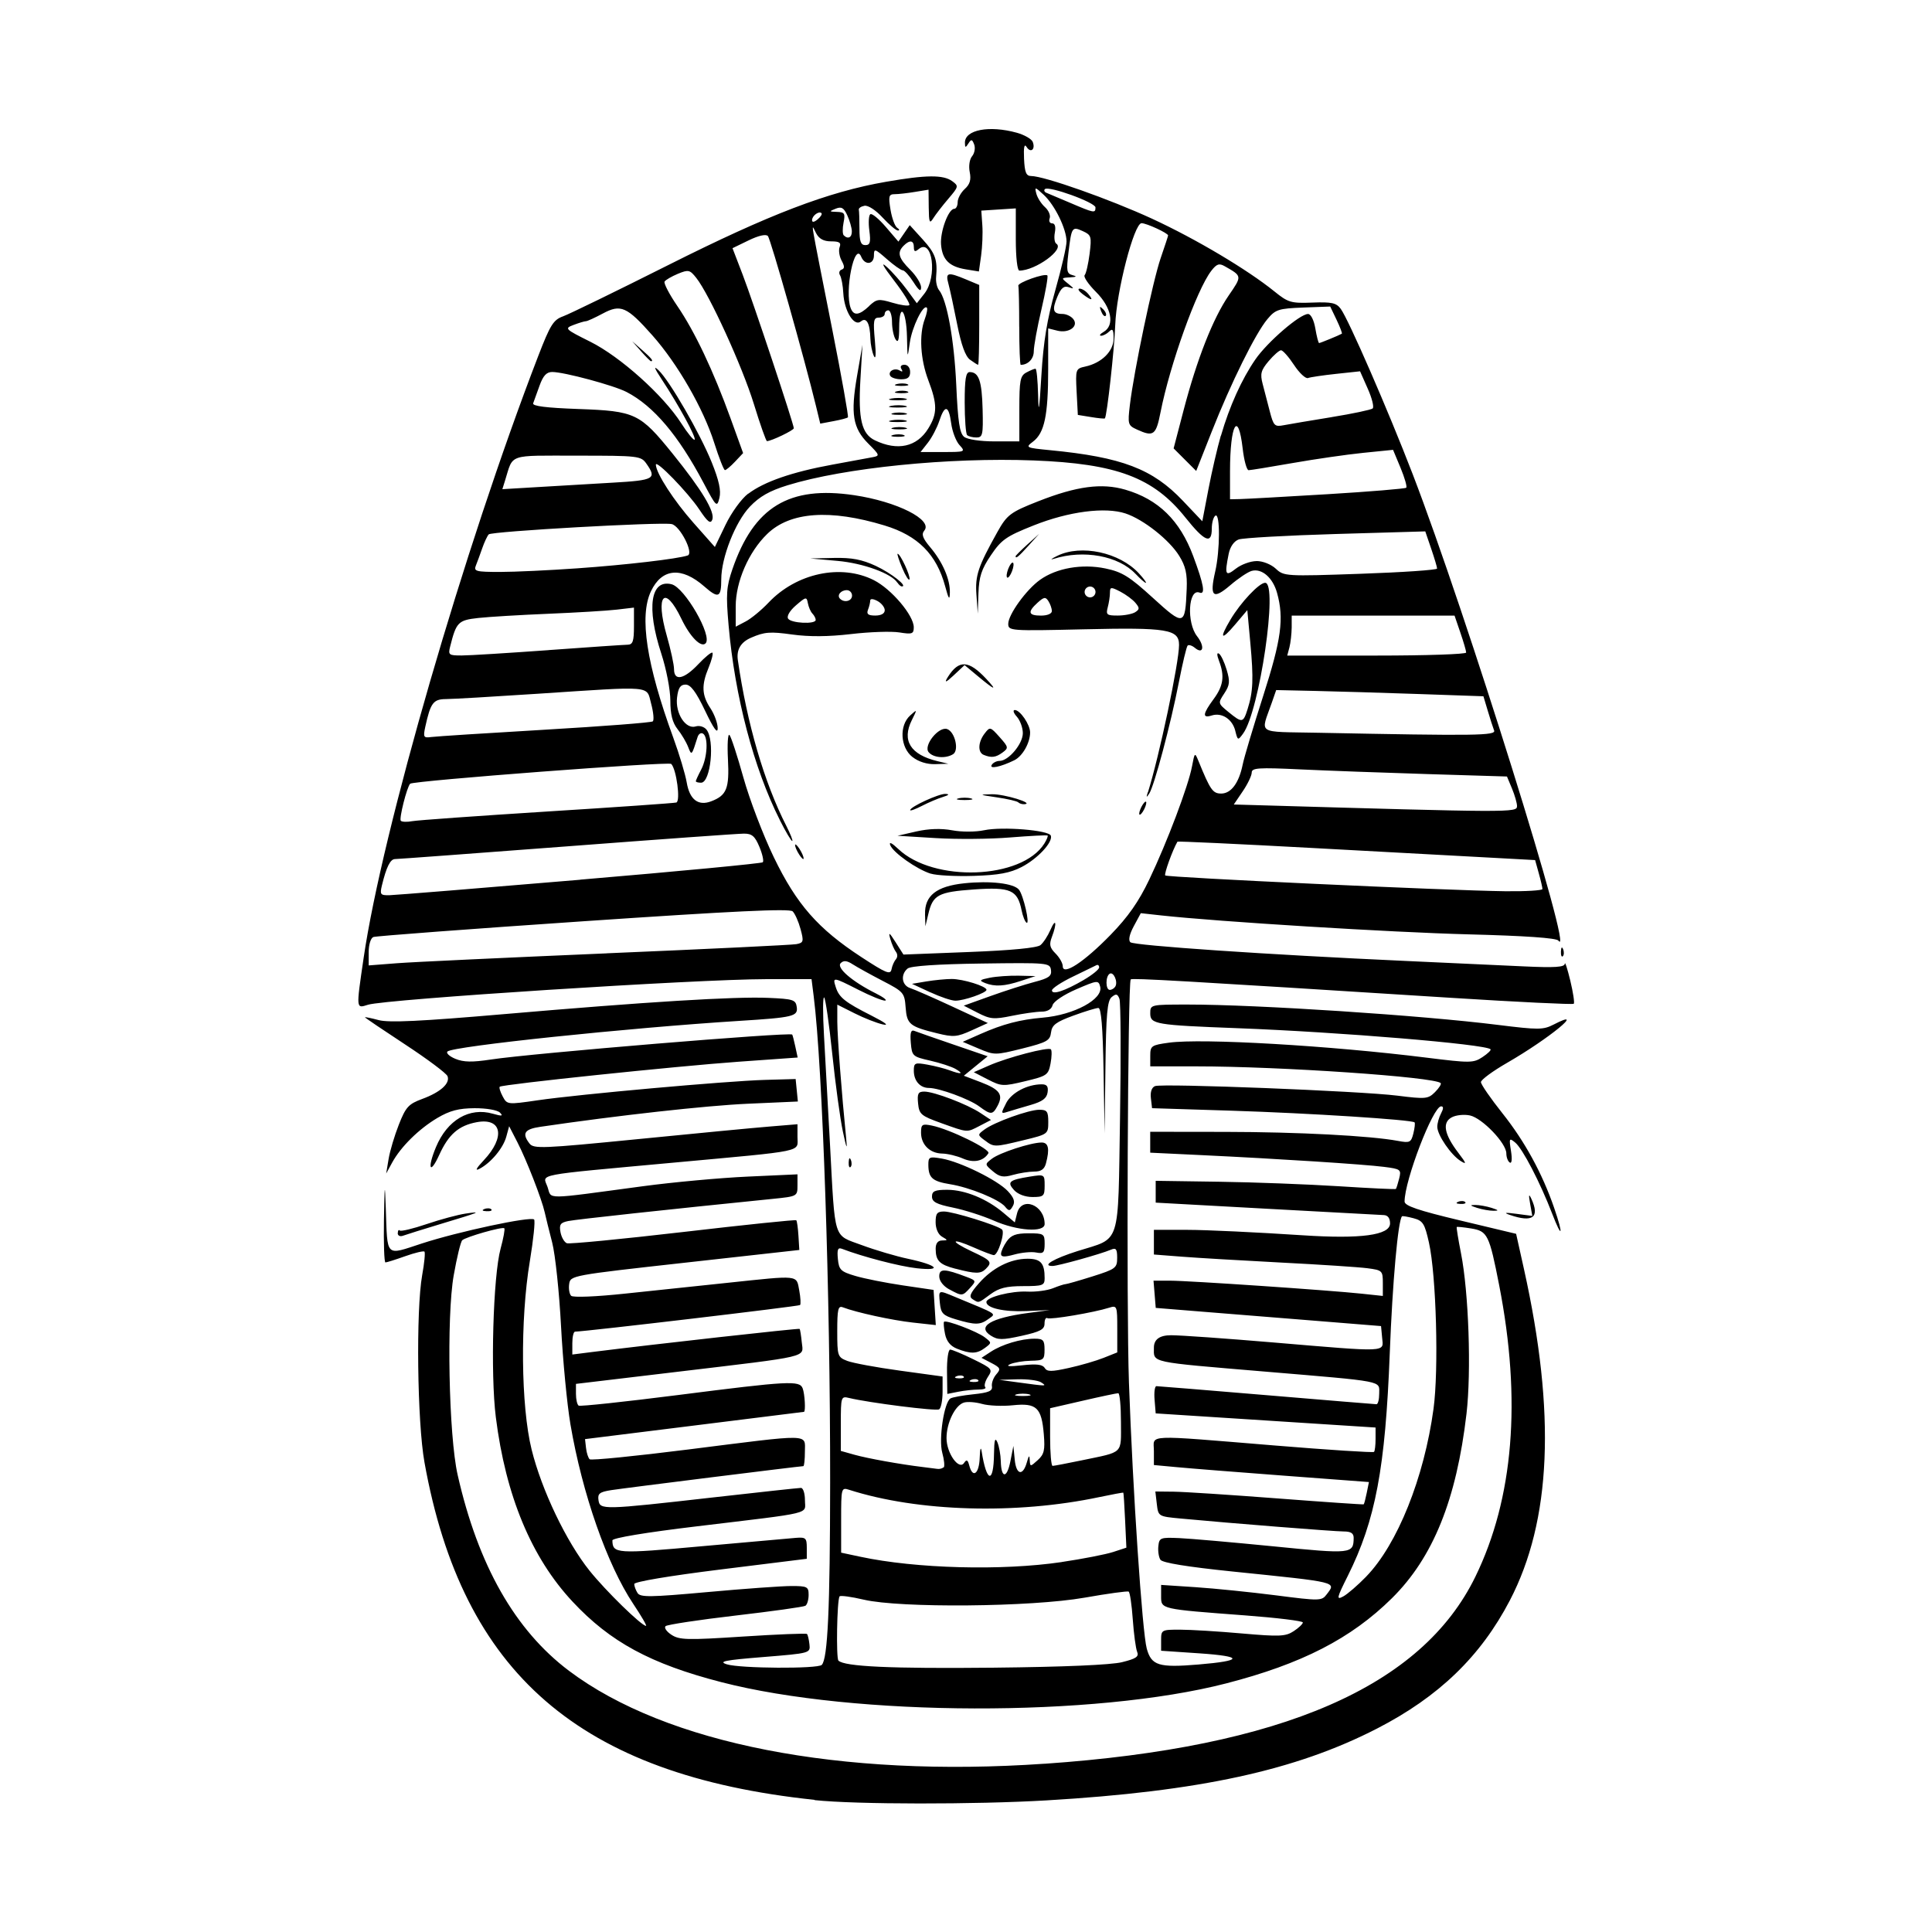 <svg width="1500" height="1500" viewBox="0 0 1500 1500" xmlns="http://www.w3.org/2000/svg">
  <!-- Original SVG transformiert und zentriert -->
  <svg x="278.083" y="100.0" width="943.834" height="1300" viewBox="0 0 250.9 345.58">
    g/2000/svg" viewBox="0 0 250.9 345.58">
  <path id="path312" d="M94.19,344.89c-48.48-5.12-72.68-26.06-80.51-69.68-1.49-8.3-1.77-31.39-.47-38.62.45-2.47.66-4.66.47-4.85-.18-.19-1.97.23-3.96.94-1.99.71-3.83,1.29-4.09,1.29s-.39-3.97-.31-8.81c.13-7.53.19-7.89.38-2.44.36,10.38-.19,9.83,7.44,7.34,7.55-2.46,22.47-5.65,23.17-4.95.26.26-.14,4.13-.88,8.61-2.02,12.06-1.85,29.94.37,38.88,2.07,8.37,7.18,19.04,11.96,25,3.34,4.17,10.73,11.38,11.65,11.38.22,0-.96-2.03-2.62-4.51-5.41-8.11-10.54-22.77-12.98-37.08-.7-4.11-1.57-13.22-1.94-20.25-.37-7.03-1.19-14.81-1.83-17.28s-1.33-5.28-1.54-6.23c-.6-2.71-3.74-10.78-5.63-14.45l-1.71-3.32-.59,2.16c-.64,2.37-3.19,5.41-5.54,6.63-.98.51-.68-.1.89-1.76,4.51-4.79,3.76-8.84-1.47-7.86-3.72.7-5.79,2.51-7.72,6.75-1.93,4.24-2.52,2.81-.67-1.62,2.34-5.6,6.89-8.27,11.74-6.88,1.88.54,2.18.49,1.45-.24-.53-.52-2.79-.91-5.23-.9-3.27.02-5.1.5-7.65,2-3.82,2.26-7.57,5.95-9.36,9.23l-1.23,2.25.5-3c.27-1.65,1.23-4.85,2.12-7.11,1.43-3.62,2-4.24,4.82-5.28,3.79-1.4,5.79-3.21,5.22-4.7-.23-.59-4.16-3.53-8.73-6.53-4.57-3-8.31-5.53-8.31-5.62s1.28.16,2.84.58c2.11.56,8.65.25,25.69-1.22,29.7-2.56,47.74-3.67,54.73-3.37,5.13.22,5.65.39,5.86,1.89.27,1.92-.71,2.16-11.86,2.86-23.03,1.45-59.09,5.23-60.23,6.32-.33.32.4,1,1.63,1.51,1.69.7,3.49.73,7.35.14,8.29-1.27,61.71-5.69,62.17-5.15.08.09.37,1.2.64,2.46l.49,2.28-12.21.87c-12.77.91-48.73,4.67-49.28,5.16-.17.15.1,1.05.61,2,.91,1.7.98,1.71,7.21.8,8.53-1.25,39.01-3.98,46.87-4.21l6.38-.18.23,2.32.23,2.32-10.35.46c-8.55.38-26.84,2.41-42.79,4.76-3.29.48-3.86,1.36-2.25,3.45.86,1.12,2.68,1.04,22.31-.9,11.76-1.17,23.99-2.34,27.19-2.6l5.81-.48v2.62c0,3.19,2.03,2.77-25.5,5.3-29.41,2.71-27.06,2.25-26.09,5.02.92,2.64-1.16,2.65,19.72-.15,6.19-.83,15.89-1.72,21.56-1.98l10.31-.47v2.27c0,2.26-.04,2.28-5.06,2.79-21.68,2.19-40.63,4.24-42.26,4.58-1.62.33-1.89.73-1.59,2.31.2,1.05.79,2.07,1.31,2.27.52.2,11.33-.85,24.01-2.32,12.68-1.48,23.19-2.57,23.34-2.42.15.15.35,1.59.45,3.2l.18,2.93-23.62,2.63c-23.4,2.6-23.63,2.64-23.88,4.4-.14.98.04,2.07.41,2.43.38.38,5.13.19,11.13-.45,5.76-.61,15.31-1.62,21.24-2.24,14.83-1.57,14.1-1.65,14.7,1.56.28,1.49.35,2.85.17,3.04-.26.26-43.91,5.42-46.44,5.49-.31,0-.56,1.07-.56,2.37v2.35l3.94-.5c13.09-1.65,42.81-4.96,42.97-4.79.11.11.31,1.37.45,2.79.32,3.17,2.11,2.75-25.8,6.08l-20.81,2.48v2.07c0,1.14.25,2.22.56,2.42.31.19,9.51-.79,20.44-2.18,22.96-2.93,25.16-3.04,25.79-1.39.44,1.15.64,4.78.27,4.85-.1.02-10.31,1.3-22.69,2.83l-22.5,2.8.21,1.84c.11,1.01.45,2.05.75,2.32.3.27,9.48-.65,20.42-2.03,25.69-3.24,24-3.28,24,.45,0,1.65-.15,3-.32,3-.7,0-36.97,4.53-39.66,4.95-2.39.38-2.82.71-2.62,2.06.29,2.04.85,2.03,23.6-.55,9.55-1.08,17.74-1.97,18.19-1.97s.82,1.14.82,2.53c0,2.98,2.21,2.45-22.31,5.4-10.6,1.27-17.43,2.41-17.43,2.9.04,2.76.8,2.81,18.44,1.21,9.45-.85,18.19-1.63,19.43-1.73,2.04-.16,2.25.03,2.25,2.07v2.25l-17.81,2.21c-10.6,1.32-17.81,2.53-17.8,3,0,.43.31,1.27.68,1.85.58.91,2.61.88,14.43-.19,7.57-.69,15.36-1.25,17.32-1.25,3.28,0,3.56.15,3.56,1.83,0,1.01-.3,2.02-.67,2.25-.37.23-6.87,1.14-14.44,2.02-7.57.88-14.05,1.87-14.41,2.18-.35.32.19,1.12,1.2,1.78,1.64,1.08,3.24,1.12,14.76.37,7.1-.46,13.05-.7,13.22-.53.17.17.4,1.13.51,2.14.2,1.82.16,1.83-9.55,2.62-7.97.64-9.34.92-7.5,1.5,2.71.86,18.76.96,19.59.12,1.23-1.24,1.71-11.58,1.73-37.66.03-39-1.55-85.71-3.39-100.31l-.45-3.56h-9.49c-14.18.01-78.41,4.14-82.05,5.28-2.49.78-2.47,1.06-.9-9.68,3.84-26.25,20.72-84.47,36.01-124.15,2.51-6.51,3.15-7.53,5.15-8.25,1.26-.45,11.06-5.23,21.79-10.62,20.82-10.46,32.87-15.07,44.92-17.16,8.23-1.43,11.76-1.46,13.6-.12,1.37,1,1.34,1.13-.79,3.63-1.22,1.43-2.62,3.24-3.11,4.02-.77,1.23-.9.91-.94-2.23l-.04-3.66-2.81.46c-1.55.26-3.43.47-4.19.47-1.2,0-1.31.41-.85,3.2.29,1.75.91,3.44,1.38,3.74s.53.56.15.56c-.38,0-1.8-1.2-3.16-2.67-1.41-1.54-3.01-2.58-3.75-2.44-.71.14-1.23.5-1.16.81.07.31.13,2.08.13,3.94,0,2.62.27,3.37,1.22,3.37s1.15-.56.82-3c-.22-1.65-.13-3.17.21-3.38.34-.21,1.78.98,3.2,2.64l2.59,3.02,1.17-1.7,1.17-1.7,2.68,2.95c2.61,2.87,3.08,4.2,2.76,7.8-.09.96.19,2.16.61,2.67,1.62,1.96,3.13,10.25,3.55,19.58.34,7.59.7,9.96,1.62,10.69.68.54,3.33.94,6.29.94h5.11v-6.72c0-5.88.18-6.82,1.45-7.5.8-.43,1.64-.78,1.88-.78s.47,2.45.54,5.44c.09,4.16.25,3.22.68-4.04.42-7.01,1.18-11.61,2.89-17.66,1.27-4.5,2.31-9.01,2.3-10.02-.02-2.6-2.44-7.52-4.71-9.61-1.81-1.67-1.9-1.68-1.52-.24.22.85,1.02,2.1,1.78,2.78s1.19,1.72.97,2.3c-.22.58,0,1.05.51,1.05.58,0,.78.7.56,1.89-.2,1.04-.07,2.07.29,2.3,1.81,1.12-4.27,5.56-7.62,5.56-.42,0-.73-2.73-.73-6.42v-6.42l-3.56.23-3.56.23.21,3c.12,1.65,0,4.47-.25,6.28l-.46,3.28-2.7-.44c-3.43-.56-4.86-2-5.11-5.13-.21-2.65,1.53-7.36,2.72-7.36.39,0,.71-.62.71-1.38s.66-1.98,1.46-2.71c1.07-.97,1.35-1.91,1.03-3.49-.25-1.24-.04-2.64.49-3.28.51-.61.7-1.7.43-2.42-.43-1.11-.6-1.14-1.2-.2-.59.93-.7.9-.71-.18-.02-2.66,5.03-3.62,10.72-2.04,1.57.44,3.05,1.29,3.28,1.9.59,1.54-.44,2.37-1.28,1.02-.46-.74-.63.06-.52,2.45.13,2.81.44,3.56,1.47,3.56,2.7.01,16.27,4.81,24.95,8.81,9.07,4.19,19.65,10.48,25.28,15.03,2.8,2.27,3.41,2.45,7.81,2.28,3.99-.15,4.95.06,5.85,1.29,1.62,2.2,9.77,20.92,14.84,34.09,10.92,28.34,33.67,101.18,30.08,96.3-.4-.54-6.87-.99-18.61-1.29-15.83-.41-51.59-2.61-63.41-3.91l-4.16-.46-1.44,2.67c-.91,1.69-1.17,2.91-.71,3.33.75.69,28.45,2.57,56.6,3.85,8.87.4,19.92.91,24.56,1.13,6.46.3,8.45.17,8.5-.55.03-.52.54,1.05,1.13,3.49.59,2.44.91,4.59.72,4.78s-11.59-.36-25.32-1.23c-55.72-3.53-65.83-4.11-66.12-3.8-.62.68-.91,67.78-.37,83.2.79,22.3,2.75,51.56,3.68,54.93.97,3.49,2.47,3.95,10.65,3.27,9.26-.77,9.38-1.68.29-2.3l-7.98-.54v-2.18c0-2.13.09-2.18,3.94-2.17,2.17,0,7.89.35,12.73.78,7.76.68,9.02.63,10.69-.47,1.04-.68,1.89-1.49,1.89-1.8s-5.32-.96-11.81-1.45c-17.71-1.33-17.44-1.27-17.44-4v-2.3l7.12.47c3.92.26,11.37,1.02,16.55,1.68,9.07,1.17,9.47,1.16,10.48-.17,2-2.64,2.65-2.48-19.47-4.75-9.3-.96-14.41-1.79-14.82-2.42-.35-.53-.54-1.79-.43-2.81.18-1.74.43-1.83,4.32-1.66,2.27.1,11.01.87,19.43,1.7,16.15,1.61,16.53,1.57,16.56-1.76,0-.94-.58-1.31-2.06-1.31-1.93,0-23.23-1.69-33.66-2.67-4.59-.43-4.61-.44-4.91-3.01l-.3-2.57,3.79.04c2.08.02,11.72.65,21.41,1.39s17.71,1.29,17.8,1.22c.1-.07.38-1.14.63-2.37l.45-2.23-17.44-1.31c-9.59-.72-19.58-1.51-22.19-1.76l-4.75-.44v-2.89c0-3.49-2.4-3.38,24.99-1.14,11.06.91,20.26,1.5,20.44,1.32.18-.18.32-1.38.32-2.68v-2.35l-22.69-1.46-22.69-1.46-.23-2.81c-.13-1.55.04-2.81.38-2.81.33,0,10.56.84,22.73,1.86,12.17,1.02,22.38,1.87,22.69,1.87.31,0,.56-.99.56-2.21,0-2.69,1.43-2.42-23.62-4.53-24.11-2.03-22.88-1.76-22.88-4.94q0-2.56,3.56-2.56c1.96,0,11.49.68,21.19,1.5,23.81,2.01,22.65,2.06,22.36-.95l-.23-2.44-12-.97c-6.6-.53-17.06-1.37-23.25-1.87l-11.25-.91-.23-2.81-.23-2.81h3.43c3.82,0,32.84,1.97,39.59,2.69l4.31.46v-2.65c0-2.56-.12-2.67-3.19-3.07-1.75-.23-9.77-.76-17.81-1.17-8.04-.42-17.24-.96-20.44-1.21l-5.81-.45v-5.09h6.94c3.82,0,14.51.51,23.77,1.12q17.99,1.19,18.03-2.43c0-1.09-.45-1.71-1.3-1.74-.72-.03-11.61-.62-24.19-1.31l-22.88-1.26v-4.5l13.13.19c7.22.1,18.33.53,24.69.93,6.36.41,11.65.66,11.75.56.1-.1.41-1.07.68-2.14.47-1.87.32-1.98-3.13-2.42-4.12-.53-21.78-1.67-37.56-2.42l-10.69-.51v-4.31l15.56.02c14.93.02,29.92.8,35.57,1.86,2.45.46,2.71.33,3.18-1.53.28-1.12.39-2.15.25-2.29-.55-.55-21.81-1.91-37.68-2.41l-16.5-.52-.24-2.07c-.15-1.29.17-2.22.86-2.49,1.54-.59,42.39,1.02,49.98,1.97,5.88.74,6.38.69,7.8-.73.84-.84,1.36-1.67,1.17-1.86-1.27-1.27-33.13-3.45-50.38-3.45h-9.56v-2.18c0-2.06.22-2.21,3.86-2.71,6.82-.94,33.24.6,53.24,3.1,8.9,1.11,9.6,1.11,11.46-.12,1.09-.72,1.84-1.44,1.67-1.62-1.05-1.05-31.1-3.55-52.23-4.35-16.89-.64-18-.82-18-3.05,0-1.82.03-1.83,7.79-1.83,14.27,0,48.16,2.22,63.97,4.2,8.37,1.04,9.34,1.04,11.51-.08,6.99-3.61-.94,2.9-9.59,7.89-2.99,1.72-5.44,3.52-5.43,4,0,.48,2.01,3.38,4.45,6.45,4.57,5.74,8.2,12.37,10.65,19.48,1.97,5.72,1.67,6.6-.41,1.19-2.49-6.45-6.1-13.41-7.63-14.66-1.22-1-1.28-.88-.86,1.75.27,1.69.17,2.65-.25,2.39-.39-.24-.71-1.09-.71-1.89,0-2.1-4.96-7.27-7.5-7.83-1.19-.26-2.89-.09-3.77.39-2.01,1.07-1.55,3.51,1.37,7.33,1.67,2.19,1.75,2.48.47,1.68-2-1.25-4.82-5.37-4.82-7.06,0-.72.35-1.97.78-2.77.52-.98.53-1.45.01-1.45-1.67,0-7.54,15.29-7.54,19.64,0,.89,2.75,1.83,11.51,3.92l11.51,2.75,1.62,7.28c6.61,29.76,5.66,51.92-2.92,68.39-6.02,11.54-14.66,19.88-27.39,26.43-16.82,8.65-36.67,12.97-68.2,14.83-14.77.87-39.37.85-47.87-.05h0ZM141.68,337.44c49.01-3.39,77.83-15.91,88.9-38.61,7.88-16.15,9.54-36.46,4.92-60.11-2.05-10.48-2.41-11.21-5.79-11.76-1.56-.25-2.9-.39-2.98-.3-.08.09.31,2.53.88,5.41,1.6,8.11,2.15,24.39,1.14,33.11-2.07,17.75-6.9,29.7-15.4,38.1-8.42,8.32-18.62,13.56-34.23,17.58-27.13,6.99-76.59,6.86-104.19-.27-14.55-3.76-22.91-8.28-30.69-16.62-8.49-9.09-13.79-21.83-15.83-38.06-1.13-8.98-.56-29.1.98-34.77.59-2.16.94-4.06.77-4.22-.38-.38-7.91,1.77-8.68,2.47-.32.29-1.11,3.54-1.76,7.23-1.51,8.51-1.03,33.11.81,41.2,4.22,18.65,11.85,32.07,23,40.45,20.03,15.06,55.99,22.08,98.16,19.16h0ZM157.67,316.47c2.91-.72,3.51-1.14,3.1-2.14-.28-.68-.69-3.7-.9-6.7-.21-3-.59-5.58-.85-5.72-.25-.15-4.34.41-9.09,1.25-11.03,1.94-38.06,2.18-45.59.41-2.59-.61-4.84-.91-4.99-.67-.53.85-.73,12.75-.23,13.25,1.24,1.24,10.83,1.68,32.07,1.46,14.42-.15,24.21-.57,26.49-1.14h0ZM208.06,298.79c6.42-6.61,11.95-20.39,13.88-34.6,1.1-8.11.57-27.51-.94-34.3-.88-3.94-1.24-4.52-3.18-5.04-1.21-.32-2.27-.5-2.38-.4-.82.82-1.97,13.62-2.53,28.27-.91,23.7-2.94,34.48-8.67,45.96-2.29,4.58-2.38,5-.94,4.23.88-.47,3.02-2.32,4.76-4.11h0ZM145.21,295.8c4.32-.64,9.08-1.57,10.59-2.06l2.75-.9-.26-5.62c-.14-3.09-.31-5.67-.37-5.73-.06-.06-2.31.36-4.99.92-17.14,3.62-37.36,3.04-51.56-1.5-1.66-.53-1.69-.45-1.69,6.21v6.75l3.94.84c11.5,2.46,29.24,2.93,41.59,1.1h0ZM131.23,273.48c.04-2.87.22-3.5.7-2.39.35.83.67,2.58.7,3.89.08,3.61,1.28,3.63,1.98.03l.62-3.17.28,2.86c.31,3.17,1.7,3.42,2.52.46.39-1.4.53-1.49.58-.39.07,1.4.1,1.4,1.65,0,1.32-1.19,1.52-2.07,1.25-5.32-.46-5.53-1.49-6.51-6.38-6-2.18.23-5.05.1-6.38-.28-1.33-.38-3.02-.5-3.75-.27-1.81.58-3.57,4.18-3.57,7.32s2.58,6.72,3.63,5.12c.51-.77.76-.64,1.07.56.71,2.71,2.04,1.7,2.15-1.62.06-1.84.23-2.4.4-1.31,1.02,6.47,2.47,6.77,2.55.52h0ZM120.85,276.29c.23-.23.1-1.6-.3-3.04-.77-2.81.37-10.39,1.69-11.21.4-.24,2.53-.63,4.74-.86,3.16-.33,3.98-.68,3.82-1.63-.11-.67.29-1.78.89-2.47.98-1.12.88-1.37-.97-2.34l-2.07-1.08,1.91-1.25c2.33-1.53,6.25-2.7,9.03-2.7,1.8,0,2.07.29,2.07,2.25,0,2.09-.2,2.25-2.81,2.3-1.55.03-3.49.35-4.31.72-.98.44-.11.51,2.51.22,2.92-.33,4.18-.18,4.63.53.5.82,1.38.82,4.99.02,2.41-.53,5.64-1.47,7.19-2.09l2.81-1.12v-4.88c0-4.72-.05-4.86-1.69-4.34-3.06.98-12.15,2.52-12.74,2.15-.32-.2-.58.31-.58,1.12,0,1.2-.87,1.67-4.69,2.52-4.02.89-4.93.89-6.37-.02-2.98-1.88-.08-3.65,7.68-4.69l4.5-.6-4.87.21c-4.63.2-8.25-.62-8.25-1.87,0-1,5.13-2.31,8.43-2.15,1.76.09,4.14-.23,5.3-.69,1.16-.47,2.33-.85,2.6-.85s2.78-.72,5.58-1.6c4.78-1.51,5.08-1.74,5.08-3.83,0-1.83-.23-2.13-1.31-1.67-2.09.89-10.93,3.35-12.03,3.35-2.32,0,.24-1.52,5.18-3.08,9.04-2.85,8.31-.57,8.75-27.47.21-12.82.15-23.89-.12-24.59-.4-1.04-.7-1.1-1.61-.35-.9.75-1.15,3.55-1.28,14.52l-.17,13.6-.22-12.94c-.15-8.94-.48-12.94-1.07-12.94-.46,0-2.8.71-5.19,1.59-3.56,1.3-4.39,1.93-4.58,3.47-.2,1.68-.86,2.04-5.92,3.31-5.57,1.39-5.77,1.39-9,.02l-3.3-1.4,3.64-1.61c4.65-2.06,8.17-2.98,12.86-3.38,6.47-.55,12.54-3.83,11.86-6.41-.35-1.35-.59-1.32-4.92.55-2.59,1.12-4.7,2.53-4.9,3.29-.22.84-1.06,1.33-2.28,1.33-1.06,0-3.81.39-6.1.86-3.72.77-4.49.7-7.06-.62l-2.89-1.48,5.52-1.98c3.03-1.09,7.14-2.4,9.11-2.92,2.95-.77,3.55-1.21,3.37-2.46-.21-1.48-.64-1.52-14.4-1.33-9.02.12-14.55.5-15.19,1.03-1.51,1.25-1.21,3.48.54,4.04.85.27,4.8,2,8.78,3.85l7.24,3.36-3.35,1.52c-3,1.36-3.74,1.43-7.1.6-5.7-1.4-6.26-1.86-6.52-5.36-.22-2.99-.42-3.23-4.73-5.46-2.47-1.28-5.25-2.82-6.17-3.41-1.22-.79-1.89-.86-2.5-.25-.95.95,2.38,3.81,7.27,6.25,1.59.8,2.43,1.46,1.87,1.48-.57.02-3.02-.98-5.46-2.22-5.3-2.69-5.38-2.7-4.7-.57.68,2.15,1.9,3.12,7.44,5.92,2.84,1.44,3.67,2.09,2.25,1.78-1.24-.28-3.85-1.3-5.81-2.29l-3.56-1.79v3.53c.01,3.15.91,14.91,1.84,24.16.25,2.45.06,2.04-.69-1.5-.57-2.68-1.55-9.9-2.19-16.03-.64-6.14-1.39-11.37-1.67-11.63-.28-.26-.3,3.25-.04,7.78s.81,14.66,1.24,22.5c1.09,20.2.59,18.61,6.58,20.83,2.77,1.03,7.07,2.3,9.54,2.82,6.1,1.3,7.24,2.55,1.78,1.95-3.54-.39-11.15-2.37-15.42-4.01-.85-.33-1.04.14-.85,2.09.22,2.26.58,2.61,3.62,3.51,1.86.55,6.24,1.42,9.75,1.94l6.38.94.23,3.63.23,3.63-4.73-.52c-4.33-.48-11.63-2.07-14.46-3.15-.97-.37-1.15.41-1.15,4.91,0,5.14.08,5.38,2.06,6.15,1.13.44,6.03,1.35,10.87,2.01l8.81,1.21v3.17c0,1.75-.32,3.37-.71,3.61-.64.4-14.5-1.36-18.6-2.35-1.64-.4-1.69-.24-1.69,5.26v5.67l2.81.79c2.71.76,9.41,1.97,14.06,2.53,1.24.15,2.62.33,3.06.39s1-.08,1.24-.31h0ZM121.53,256.54c-.04-2.52.26-4.58.65-4.58s2.55.9,4.79,2c3.89,1.91,4.03,2.07,3.01,3.62-.58.89-.84,1.85-.56,2.13.28.28-.36.5-1.4.5s-2.92.2-4.17.45l-2.26.45-.06-4.58ZM127.97,258.26c-.25-.25-.9-.28-1.44-.06-.6.24-.42.42.45.45.79.03,1.23-.14.98-.39h0ZM124.97,257.51c-.25-.25-.9-.28-1.44-.06-.6.24-.42.42.45.45.79.03,1.23-.14.98-.39h0ZM123.56,251.76c-1.33-.53-2.14-1.53-2.44-3.04-.25-1.24-.34-2.36-.2-2.5.43-.43,6.81,1.99,8.38,3.19,1.48,1.13,1.48,1.15.04,2.22-1.66,1.23-2.94,1.26-5.79.13h0ZM123.3,245.7c-2.6-.78-3.03-1.22-3.24-3.32-.27-2.8-.39-2.75,3.14-1.29,9.07,3.76,8.48,3.37,6.89,4.55-1.71,1.26-2.75,1.27-6.79.06h0ZM126.8,241.55c-.78-.49-.49-1.23,1.32-3.28,2.81-3.2,6.5-5.06,10.03-5.06,2.73,0,3.53.91,3.53,4.01,0,1.5-.37,1.64-4.45,1.64-3.43,0-4.97.38-6.72,1.67-2.58,1.91-2.38,1.86-3.71,1.02ZM121.99,239.53c-1.23-.67-2.06-1.75-2.06-2.68,0-1.65,1.07-1.63,5.69.13,1.94.74,1.97.81.67,2.24-1.58,1.74-1.63,1.75-4.3.3h0ZM123.3,235.28c-3.33-.87-4.1-1.64-4.11-4.13,0-1.1.44-1.7,1.3-1.71,1.25-.02,1.25-.06,0-.79-.78-.45-1.31-1.66-1.31-2.98,0-1.81.31-2.21,1.73-2.21,1.83,0,11,2.84,11.97,3.71.67.6-.82,5.29-1.68,5.29-.32,0-2.17-.7-4.11-1.56-4.77-2.11-5.12-1.4-.41.81,4,1.87,4.25,2.19,2.85,3.6-1.04,1.04-2.1,1.04-6.22-.04ZM132.68,232.19c0-.49.53-1.65,1.17-2.56.91-1.3,1.91-1.67,4.5-1.67,3.17,0,3.33.11,3.33,2.15,0,1.85-.24,2.1-1.76,1.81-.97-.19-2.99,0-4.5.42-2.05.56-2.74.53-2.74-.14h0ZM131.18,225.34c-2.27-1-6.07-2.21-8.44-2.69-3.4-.69-4.31-1.18-4.31-2.28s.57-1.4,3.19-1.39c3.65.02,8.13,1.86,11.54,4.74l2.36,1.99.47-1.87c.91-3.61,5.69-1.76,5.69,2.2,0,1.81-5.64,1.44-10.5-.7h0ZM133.53,222.47c-1.25-1.51-7.31-3.99-11.36-4.64-3.67-.6-4.47-1.31-4.49-4.01-.01-1.64.2-1.73,2.8-1.28,3.81.67,11.47,4.44,13.6,6.71,1.26,1.35,1.55,2.18,1.04,3.08-.6,1.07-.81,1.09-1.6.14ZM135.37,219.04c-1.51-1.67-1.02-2.09,3.19-2.77,3.1-.5,3.12-.48,3.12,1.85,0,2.16-.2,2.35-2.51,2.35-1.51,0-3.02-.57-3.8-1.43ZM131,215.16c-1.69-1.43-1.69-1.45-.21-2.59,1.61-1.25,8.07-3.35,10.27-3.35,1.42,0,1.69,1.32.89,4.31-.32,1.21-1.01,1.69-2.43,1.69-1.09,0-3.07.31-4.4.69-1.96.56-2.74.42-4.12-.75h0ZM101.24,213.28c.04-.87.21-1.05.45-.45.22.54.19,1.19-.06,1.44-.25.25-.43-.19-.39-.98h0ZM124.8,212.52c-1.24-.54-3.15-1-4.26-1.02-2.54-.04-4.37-1.84-4.37-4.31,0-1.72.23-1.87,2.21-1.47,3.7.74,12.19,4.9,11.69,5.72-1.02,1.64-3.04,2.06-5.27,1.08ZM129.3,208.77c-1.48-1.13-1.48-1.16-.04-2.23,2.07-1.53,9.14-4.08,11.32-4.08,1.6,0,1.85.34,1.85,2.52,0,2.49-.06,2.54-5.06,3.75-6.09,1.48-6.17,1.48-8.06.03h0ZM120.3,205.2c-4.13-1.48-4.52-1.81-4.74-4.05-.2-2.03.02-2.44,1.28-2.44,2.01,0,8.9,2.62,11.61,4.43l2.16,1.43-2.31,1.2c-2.75,1.42-2.36,1.45-8.01-.57h0ZM128.18,201.77c-2.06-1.53-8.28-3.81-10.38-3.81-1.83,0-3.12-1.47-3.12-3.56,0-1.62.22-1.72,2.81-1.25,1.55.28,3.59.8,4.55,1.16,2.42.9,3.05.77,1.26-.27-.82-.48-3.19-1.25-5.25-1.72-3.62-.82-3.76-.94-3.99-3.68-.18-2.11.02-2.74.75-2.45.54.22,4.17,1.48,8.05,2.81l7.06,2.42-2.46,2.01-2.46,2.01,3.52,1.34c3.92,1.5,4.67,2.57,3.44,4.87-1.01,1.89-1.38,1.9-3.78.12h0ZM133.72,201.11c1.13-2.19,4.37-3.9,7.37-3.9,1.06,0,1.38.44,1.2,1.66-.18,1.24-1.07,1.9-3.53,2.61-1.81.52-3.94,1.16-4.74,1.41-1.38.44-1.39.35-.29-1.78ZM129.96,196.21l-2.9-1.5,3.12-1.37c3.85-1.69,12.25-3.89,12.79-3.35.22.22.19,1.53-.07,2.92-.45,2.38-.73,2.58-5.25,3.66-4.54,1.09-4.92,1.07-7.68-.36h0ZM118.05,178.21l-3.75-1.74,3-.5c1.65-.27,3.99-.5,5.2-.5,2.35,0,7.18,1.5,7.18,2.24,0,.62-4.67,2.25-6.43,2.24-.8,0-3.13-.79-5.2-1.75h0ZM129.34,176.28c-1.24-.49-1.08-.65,1.03-1.07,1.37-.27,4.06-.46,5.96-.42l3.47.08-3,.99c-3.43,1.13-5.38,1.24-7.46.43h0ZM149.32,274.82c8.8-1.84,8.11-1.17,8.11-7.91,0-3.27-.25-5.95-.56-5.95s-3.6.69-7.31,1.55l-6.75,1.55v5.95c0,3.27.23,5.95.51,5.95s2.98-.51,6-1.14ZM138.49,261.2c-.72-.19-1.9-.19-2.62,0-.72.19-.13.34,1.31.34s2.03-.15,1.31-.34ZM140.93,258.71c-.62-.4-2.81-.68-4.87-.62l-3.75.11,3.75.51c6.15.84,6.18.84,4.87,0ZM149.74,175.67c1.75-1.02,3.19-2.18,3.19-2.59s-.25-.61-.56-.46c-.31.16-2.5,1.22-4.87,2.37-2.37,1.14-4.31,2.42-4.31,2.83,0,1,2.63.14,6.56-2.15ZM156.26,177.03c.6-.97-.36-3.14-1.16-2.64-.89.55-.86,3.33.03,3.33.39,0,.9-.31,1.13-.68h0ZM110.98,171.39c.37-.39.37-1.05.02-1.5-.35-.44-.88-1.65-1.17-2.68-.43-1.52-.22-1.39,1.09.67l1.62,2.55,13.6-.53c8.74-.34,13.99-.85,14.68-1.42.6-.49,1.52-1.91,2.06-3.15,1.14-2.62,1.39-1.4.3,1.46-.6,1.57-.45,2.22.75,3.42.82.82,1.49,2,1.49,2.63,0,2.02,4.41-.87,9.87-6.48,3.62-3.72,5.81-6.85,7.99-11.42,3.69-7.72,8.07-19.34,8.82-23.36.54-2.88.58-2.92,1.32-1.12,2.46,6.02,2.96,6.74,4.7,6.74,2.05,0,3.67-2.19,4.44-6,.29-1.44,2.18-7.77,4.2-14.06,3.78-11.77,4.36-16.06,2.89-21.35-.87-3.14-3.12-5.1-5.22-4.55-.77.2-2.78,1.54-4.45,2.98-3.56,3.04-4.29,2.37-3.1-2.82,1.01-4.36,1.04-12.17.05-11.56-.41.25-.75,1.46-.75,2.67,0,3.31-1.47,2.7-5.43-2.26-6.6-8.28-14.2-11.14-31.32-11.8-17.49-.67-39.07,1.51-50.8,5.12-3.73,1.15-5.79,2.32-7.79,4.42-3,3.15-5.9,10.52-5.9,15,0,3.79-.58,4.03-3.5,1.47-4.7-4.13-8.76-3.76-11.01.99-2.45,5.16-.93,15.07,4.62,30.26,1.23,3.37,2.47,7.5,2.76,9.2.6,3.54,2.37,4.91,5.05,3.89,3.2-1.22,3.77-2.64,3.46-8.67-.16-3.09-.02-5.34.31-5.02.33.33,1.62,4.28,2.88,8.79,1.26,4.51,4.08,11.91,6.28,16.45,4.7,9.73,9.11,14.75,18.08,20.61,5.11,3.34,5.98,3.69,6.21,2.51.14-.76.56-1.69.92-2.07h0ZM117,162.12c-.12-3.84,2.36-5.8,8.09-6.4,5.34-.56,10.2,0,11.28,1.31.92,1.1,2.34,7.3,1.57,6.82-.31-.19-.77-1.33-1.01-2.53-.85-4.23-2.28-4.86-9.83-4.33-7.4.53-8.5,1.11-9.43,5.08l-.6,2.52-.08-2.47ZM118.15,153.73c-2.9-.92-7.75-4.35-8.34-5.89-.29-.76.34-.46,1.63.77,7.3,6.99,25.55,6.32,30.19-1.11.49-.79.79-1.53.66-1.64-.13-.11-3.61.07-7.74.4-4.12.34-11.04.4-15.37.13l-7.87-.48,3.9-.89c2.56-.58,5.09-.66,7.38-.24,1.98.37,4.82.36,6.6-.01,3.77-.8,13.4-.01,13.77,1.12.45,1.35-2.73,4.76-6.03,6.47-2.38,1.23-4.72,1.67-9.87,1.83-3.71.12-7.72-.09-8.9-.47h0ZM90.68,149.21c-.44-.82-.63-1.5-.43-1.5s.74.68,1.18,1.5.63,1.5.43,1.5-.74-.68-1.18-1.5ZM87.02,142.65c-5.38-10.68-9.28-25.48-10.57-40.19-.56-6.42-.46-7.92.79-11.57,4.43-12.86,11.68-17.27,25.13-15.27,8.86,1.32,16.32,5.09,14.47,7.31-.63.76-.33,1.59,1.24,3.45,2.56,3.04,4.11,6.62,4.04,9.37-.04,1.63-.25,1.35-.97-1.33-1.78-6.59-5.63-10.46-12.48-12.54-11.27-3.43-19.54-2.84-24.26,1.75-3.83,3.72-6.49,9.85-6.49,14.94v4.19l2.06-1.08c1.13-.59,3.24-2.33,4.69-3.86,5.77-6.12,14.99-8.09,21.77-4.66,3.63,1.84,8.23,7.27,8.23,9.72,0,1.37-.32,1.49-2.99,1.06-1.65-.26-6.12-.11-9.94.34-4.71.55-8.64.58-12.19.09-4.52-.63-5.7-.54-8.45.66q-3.2,1.38-2.74,4.61c1.89,13.12,5.46,25.32,10.01,34.24.87,1.71,1.42,3.11,1.21,3.11s-1.36-1.94-2.55-4.31h0ZM94.43,101.36c0-.33-.3-.92-.68-1.31s-.79-1.36-.94-2.15c-.24-1.35-.4-1.32-2.44.44-1.27,1.09-1.96,2.24-1.64,2.75.6.97,5.7,1.22,5.7.27h0ZM108.68,99.36c0-.6-.68-1.46-1.5-1.9-.89-.48-1.5-.51-1.5-.09,0,.39-.2,1.25-.46,1.9-.34.89.03,1.19,1.5,1.19,1.22,0,1.96-.41,1.96-1.1ZM101.93,96.34c0-.62-.49-1.12-1.08-1.12-1.25,0-2.1,1.07-1.4,1.77.9.9,2.48.48,2.48-.65h0ZM161.2,141.34c0-.41.33-1.26.73-1.87.4-.62.73-.79.73-.38s-.33,1.26-.73,1.87c-.4.62-.73.79-.73.38ZM113.93,140.62c0-.69,5.92-3.41,7.28-3.35.9.04.73.25-.54.64-1.03.31-2.97,1.14-4.31,1.83-1.34.69-2.43,1.09-2.43.88h0ZM136.23,139.01c-.25-.25-2.24-.71-4.44-1.03-3.68-.54-3.75-.59-.99-.64,2.59-.05,8.9,1.9,6.69,2.06-.45.03-1.02-.14-1.26-.39h0ZM123.86,138.2c.72-.19,1.9-.19,2.62,0s.13.34-1.31.34-2.03-.15-1.31-.34ZM163,136.94c2.33-7.39,6.42-26.77,6.42-30.4,0-3.25-2.37-3.64-19.73-3.24-15.1.35-15.52.32-15.52-1.13,0-1.91,3.72-7.06,6.57-9.09,3.41-2.43,8.66-3.34,13.48-2.34,3.45.72,4.93,1.63,9.79,6.06,6.46,5.89,6.68,5.83,6.99-1.83.13-3.12-.23-4.71-1.54-6.82-2.04-3.31-7.4-7.54-11.09-8.76-4.21-1.39-11.73-.41-18.96,2.47-5.66,2.25-6.65,2.94-8.81,6.14-1.96,2.89-2.46,4.44-2.58,7.84l-.14,4.23-.28-3.93c-.28-3.94.33-5.76,4.31-12.89,2-3.59,2.7-4.12,8.49-6.39,7.91-3.11,13.07-3.79,17.92-2.38,6.82,1.98,11.28,6.34,14.02,13.7,2.21,5.94,2.57,8.03,1.3,7.54-2.31-.89-2.7,6.21-.5,9.01,1.63,2.08,1.3,3.85-.45,2.4-.59-.49-1.27-.7-1.5-.47-.23.23-1.05,3.66-1.82,7.62-1.65,8.51-5.06,21.32-6.1,22.92-.59.9-.65.85-.3-.27h0ZM143.17,99.53c0-.52-.32-1.43-.7-2.03-.59-.94-.92-.89-2.24.3-2.13,1.93-1.94,2.67.7,2.67,1.31,0,2.25-.39,2.24-.94ZM160.38,99.76c.91-.58.92-.87.05-1.91-.56-.68-1.97-1.72-3.14-2.33-1.94-1-2.12-.98-2.13.24,0,.73-.21,2.09-.46,3.02-.4,1.51-.18,1.69,2.07,1.68,1.39,0,3.01-.32,3.6-.69h0ZM152.18,95.59c0-.62-.51-1.12-1.12-1.12s-1.13.51-1.13,1.12.51,1.12,1.13,1.12,1.12-.51,1.12-1.12ZM69.68,134.67c0-.16.5-1.26,1.12-2.44,1.28-2.46,1.5-6.71.37-7.4-.42-.26-.92.06-1.12.71-1.22,3.87-1.23,3.89-1.95,2.04-.37-.97-1.35-2.62-2.17-3.66-1.07-1.36-1.5-3.04-1.5-5.9,0-2.24-.83-6.53-1.88-9.74-3.09-9.46-2.21-15.36,2.13-14.28,2.72.68,8.5,10.72,7.02,12.2-.94.94-3.2-1.34-4.98-5.05-3.48-7.23-5.45-4.98-3.03,3.46.82,2.88,1.5,5.99,1.5,6.92,0,2.52,2.06,2.1,5.01-1.03,1.41-1.49,2.72-2.56,2.91-2.37.19.19-.16,1.57-.78,3.07-1.51,3.62-1.42,5.69.37,8.39.82,1.24,1.49,3.08,1.5,4.1,0,1.28-.8.18-2.59-3.56-1.89-3.95-2.99-5.42-4.04-5.42s-1.52.64-1.76,2.7c-.38,3.26,1.79,6.59,3.87,5.93.73-.23,1.71.06,2.19.64,1.78,2.14.89,10.98-1.1,10.98-.59,0-1.07-.13-1.07-.29h0ZM130.75,131.29c.28-.46,1.01-.83,1.63-.83,1.85,0,4.8-3.52,4.8-5.72,0-1.12-.56-2.65-1.24-3.41-.68-.75-.87-1.37-.42-1.37,1.1,0,3.16,3.01,3.16,4.63,0,2.15-1.57,4.91-3.27,5.74-2.81,1.38-5.22,1.87-4.65.96h0ZM114.4,129.66c-2.52-1.98-2.77-6.5-.48-8.57,1.49-1.35,1.49-1.34.35.95-2.11,4.22-.29,7.13,5.28,8.47l2.25.54-2.71.08c-1.7.05-3.45-.5-4.69-1.48h0ZM117.74,128.66c-1.14-1.38,2.12-5.42,3.85-4.76,1.59.61,2.46,4.37,1.2,5.17-1.52.96-4.08.76-5.04-.4h0ZM129.11,129.22c-1.27-.51-1.18-2.65.19-4.42,1.09-1.42,1.17-1.4,3.08.74,1.85,2.08,1.89,2.25.61,3.19-1.4,1.02-2.28,1.14-3.88.49h0ZM181.03,124.25c-.61-2.42-2.78-3.83-4.88-3.16-1.97.62-1.85-.32.4-3.38,2.02-2.73,2.31-4.76,1.13-7.87-.47-1.24-.48-1.8-.02-1.52.4.25,1.11,1.74,1.58,3.31.73,2.44.66,3.17-.48,4.9-1.33,2.02-1.32,2.05.85,3.83,2.84,2.32,3.05,2.29,3.96-.6,1.14-3.62,1.25-6.22.56-13.68l-.62-6.74-2.53,2.99c-2.89,3.42-3.31,2.94-.94-1.04,2.12-3.56,5.92-7.59,7.15-7.59,2.72,0-1.16,26.48-4.55,31.12-1.07,1.46-1.11,1.45-1.62-.58h0ZM127.98,113.04l-2.82-2.35-2.35,2.2q-2.34,2.19-1.07.2c2.25-3.54,4.27-3.43,7.88.43,2.4,2.57,1.82,2.4-1.64-.48ZM111.3,93.7c-1.17-1.9-7.06-4.05-12.37-4.52l-5.62-.5,4.88-.11c3.69-.08,5.78.32,8.63,1.64,3.21,1.5,6.69,4.24,5.39,4.24-.23,0-.63-.34-.89-.76h0ZM112.3,90.68c-.69-1.63-1.12-2.97-.96-2.97.55,0,2.68,4.59,2.45,5.27-.13.37-.8-.67-1.49-2.3ZM160.44,91.86c-3.5-3.73-10.74-5.06-16.89-3.1-.83.26-.49-.02.75-.63,4.92-2.41,12.84-.71,16.82,3.61,1,1.09,1.65,1.97,1.44,1.97s-1.16-.84-2.12-1.86ZM133.96,91.45c.22-.83.66-1.68.99-1.88.32-.2.41.32.19,1.15-.22.83-.66,1.68-.99,1.88-.32.2-.41-.32-.19-1.15h0ZM135.68,88.23c0-.13,1.1-1.23,2.44-2.44l2.44-2.2-2.2,2.44c-2.05,2.27-2.67,2.78-2.67,2.2ZM51.3,170.17c20.62-.87,38.23-1.72,39.13-1.89,1.49-.28,1.57-.54.87-3.12-.42-1.55-1.15-3.19-1.63-3.65-.64-.61-12.06-.07-43.23,2.05-23.3,1.58-42.79,3.05-43.31,3.25-.54.21-.96,1.58-.96,3.11v2.75l5.81-.45c3.2-.25,22.69-1.16,43.31-2.04ZM45.81,154.97c20.49-1.73,37.45-3.35,37.7-3.59.24-.24-.07-1.68-.7-3.18-.92-2.21-1.54-2.74-3.2-2.73-1.13,0-17.57,1.18-36.54,2.63-18.97,1.44-34.92,2.62-35.46,2.62-.98,0-1.79,1.63-2.71,5.44-.45,1.88-.32,2.06,1.58,2.02,1.14-.03,18.84-1.46,39.33-3.19ZM244.42,156.9c0-.31-.34-1.78-.76-3.27l-.75-2.7-9.18-.5c-5.05-.27-21.63-1.17-36.85-2s-27.72-1.41-27.79-1.3c-1.01,1.73-2.8,6.69-2.52,6.97.42.42,58.23,3.11,70.17,3.26,4.23.05,7.69-.16,7.68-.46ZM38.93,140.91c14.23-.89,26.26-1.73,26.73-1.86.91-.25.03-6.88-1.05-7.97-.53-.53-53.27,3.47-53.88,4.09-.67.67-2.33,7.25-1.93,7.65.24.24,1.3.28,2.35.08s13.55-1.09,27.79-1.99h0ZM239.18,139.81c0-.63-.47-2.27-1.04-3.64l-1.04-2.49-16.4-.5c-9.02-.28-20.87-.71-26.34-.97-8.56-.41-9.94-.31-9.94.66,0,.62-.83,2.36-1.85,3.86l-1.85,2.73,3.54.1c53.97,1.57,54.91,1.58,54.91.25h0ZM38.55,124.02c11.96-.7,21.98-1.47,22.26-1.72.28-.25.13-1.89-.34-3.64-1.02-3.81.74-3.65-23.42-2.06-9.07.6-17.61,1.1-18.96,1.1-2.59.02-3.16.79-4.24,5.73-.46,2.13-.35,2.32,1.22,2.1.95-.13,11.51-.81,23.48-1.51h0ZM234.44,124.17c-.22-.58-.81-2.4-1.3-4.05l-.9-3-13.22-.46c-7.27-.25-16.89-.54-21.38-.64l-8.17-.18-.91,2.62c-2.31,6.66-3.43,5.93,9.52,6.19,32.9.65,36.78.6,36.37-.49ZM39.3,107.59c8.25-.6,15.59-1.1,16.31-1.11,1.08-.02,1.31-.71,1.31-3.84v-3.82l-3.56.42c-1.96.23-8.29.61-14.06.85s-12.3.63-14.49.87c-4.18.46-4.56.85-5.83,5.91-.43,1.72-.27,1.84,2.43,1.83,1.59,0,9.64-.51,17.89-1.1h0ZM228.68,108.1c0-.34-.54-2.2-1.2-4.12l-1.2-3.51h-33.61v2.44c-.02,1.34-.23,3.2-.47,4.12l-.45,1.69h18.46c10.15,0,18.46-.28,18.46-.62h0ZM185.42,89.21c1.3,0,3.02.69,3.98,1.59,1.65,1.55,2.05,1.58,17.49,1.04,8.69-.3,15.79-.79,15.79-1.08s-.55-2.14-1.22-4.1l-1.22-3.57-18.47.54c-10.16.3-19.18.81-20.05,1.13-.97.36-1.77,1.52-2.06,2.99-.87,4.34-.68,4.73,1.5,3.02,1.09-.85,3.01-1.55,4.26-1.55h0ZM45.3,90.71c9.95-.7,20.61-1.94,22.71-2.65,1.32-.44-1.6-6.15-3.32-6.48-2.38-.46-37.19,1.5-37.75,2.13-.31.35-.91,1.64-1.34,2.88s-1.02,2.84-1.31,3.56c-.48,1.18.03,1.31,4.99,1.31,3.03,0,10.24-.34,16.02-.75ZM80.51,75.32c3.26-2.48,9.06-4.49,17.37-6.01,3.67-.67,7.4-1.36,8.29-1.53,1.54-.29,1.49-.43-.88-2.8-3.21-3.21-3.69-6.12-2.32-14.01l1.11-6.38-.43,7.29c-.47,8.03.27,11.11,3.01,12.42,4.66,2.24,8.65,1.36,10.99-2.43,1.91-3.08,1.91-5.01.02-9.98-1.64-4.31-1.93-9.44-.73-12.61.42-1.12.62-2.18.43-2.36-.75-.75-3.07,4.01-3.52,7.23-.48,3.4-.48,3.38-.58-1.2-.12-5.54-1.59-7.33-1.61-1.96,0,2.61-.21,3.29-.74,2.48-.4-.62-.73-2.22-.74-3.56,0-1.34-.35-2.44-.76-2.44s-.75.34-.75.75-.55.75-1.23.75c-1.06,0-1.17.66-.8,4.69.27,2.91.19,4.12-.22,3.19-.36-.82-.67-2.4-.7-3.5-.08-3.22-.81-4.55-1.97-3.59-1.38,1.15-3.43-2.14-3.62-5.82-.08-1.56-.39-3.23-.68-3.71s-.15-1,.32-1.16c.65-.22.65-.69,0-1.88-.47-.88-.65-2.13-.4-2.78.35-.91-.06-1.18-1.76-1.18-1.54,0-2.49-.52-3.1-1.69-1.06-2.03-1.44-4.31,3.34,19.89,1.94,9.81,3.39,17.96,3.23,18.12-.16.16-1.51.52-3,.79l-2.71.51-.88-3.63c-2.35-9.7-9.35-34.46-9.93-35.09-.41-.44-1.92-.1-3.98.9l-3.32,1.61,2.1,5.47c2.16,5.63,10.55,30.83,10.55,31.69,0,.43-4.66,2.66-5.54,2.66-.19,0-1.41-3.46-2.71-7.69-2.38-7.72-9.18-22.61-11.88-26-1.33-1.68-1.62-1.74-3.8-.84-1.29.54-2.53,1.26-2.74,1.6-.21.34.98,2.63,2.65,5.07,3.59,5.26,7.41,13.33,10.98,23.19l2.58,7.14-1.66,1.76c-.91.97-1.85,1.76-2.09,1.75-.24,0-1.23-2.54-2.21-5.62-2.24-7.07-7.54-16.29-12.76-22.18-5.28-5.96-6.53-6.51-10.27-4.5-1.61.86-3.16,1.57-3.45,1.57s-1.43.34-2.53.76c-1.95.74-1.85.84,3.44,3.48,6.21,3.1,15.05,11.04,18.77,16.84,1.31,2.05,2.55,3.56,2.75,3.37.39-.39-3.27-7.12-6.79-12.45-1.53-2.32-1.74-2.91-.65-1.88,2.32,2.22,8.57,13.05,10.98,19.03,1.5,3.72,1.95,5.83,1.58,7.32-.5,2.01-.64,1.88-3.29-3.13-5.18-9.79-10.31-15.85-15.87-18.73-2.64-1.37-12.91-4.13-15.35-4.13-1.17,0-1.87.75-2.61,2.81-.55,1.55-1.15,3.19-1.32,3.65-.21.58,2.68.94,9.34,1.18,11.74.42,12.7.88,19.45,9.23,6.07,7.52,8.78,12.03,8.18,13.61-.36.94-.97.47-2.66-2.07-2.36-3.55-9.05-10.44-8.99-9.26.08,1.8,3.73,7.43,7.76,11.98l4.42,4.99,2.19-4.55c1.23-2.56,3.28-5.39,4.69-6.47h0ZM110.38,63.19c.73-.19,1.74-.18,2.25.03.51.21-.09.36-1.33.35-1.24-.02-1.65-.18-.92-.37ZM110.36,61.7c.72-.19,1.9-.19,2.62,0s.13.34-1.31.34-2.03-.15-1.31-.34ZM110,60.18c.93-.18,2.28-.17,3,.02.72.19-.05.33-1.7.33-1.65,0-2.24-.16-1.3-.34h0ZM110.36,58.7c.72-.19,1.9-.19,2.62,0s.13.34-1.31.34-2.03-.15-1.31-.34ZM110,57.18c.93-.18,2.28-.17,3,.02.72.19-.05.33-1.7.33-1.65,0-2.24-.16-1.3-.34h0ZM110,55.68c.93-.18,2.28-.17,3,.02.72.19-.05.33-1.7.33-1.65,0-2.24-.16-1.3-.34h0ZM111.13,54.19c.73-.19,1.74-.18,2.25.03.51.21-.09.36-1.33.35-1.24-.02-1.65-.18-.92-.37ZM111.13,52.69c.73-.19,1.74-.18,2.25.03.51.21-.09.36-1.33.35-1.24-.02-1.65-.18-.92-.37ZM109.83,51.01c-.58-.95.88-1.77,1.96-1.11.54.33.66.21.33-.33-.32-.51-.06-.87.63-.87s1.17.64,1.17,1.5c0,1.09-.5,1.5-1.83,1.5-1.01,0-2.02-.31-2.26-.7ZM58.37,45.9l-1.82-2.06,2.06,1.82c1.93,1.7,2.41,2.31,1.82,2.31-.13,0-1.06-.93-2.06-2.06h0ZM178.07,63.34c1.76-6.07,4.27-11.63,7.11-15.75,2.47-3.59,9.18-9.37,10.87-9.37.57,0,1.21,1.27,1.5,3,.28,1.65.63,3,.78,3,.24,0,4.13-1.6,4.69-1.93.12-.07-.37-1.36-1.09-2.87l-1.31-2.74-5.57.21c-5.1.2-5.72.39-7.4,2.4-2.44,2.9-7.52,13.16-11.48,23.2l-3.21,8.13-2.33-2.33-2.33-2.33,2.07-7.92c2.76-10.53,6.06-18.93,9.3-23.64,2.78-4.05,2.79-3.98-.81-6.03-1.17-.67-1.68-.49-2.8.96-2.99,3.89-8.51,19.28-10.46,29.17-.93,4.74-1.45,5.13-4.84,3.58-1.89-.86-1.96-1.09-1.49-5.06.82-6.96,4.74-25.64,6.36-30.34.84-2.44,1.53-4.54,1.53-4.67,0-.47-4.45-2.53-5.48-2.53-1.54,0-5.19,14.09-5.43,21-.17,4.94-1.71,18.84-2.14,19.29-.09.09-1.38-.03-2.87-.28l-2.71-.44-.25-4.77c-.24-4.65-.2-4.78,1.78-5.21,3.4-.74,5.85-3.17,5.85-5.79,0-1.82-.2-2.15-.9-1.45-.49.49-1.25.89-1.69.88-.43-.01-.2-.37.53-.79,2.35-1.37,1.65-5.03-1.57-8.25-1.58-1.58-2.64-3.15-2.34-3.47.3-.33.75-2.31,1.02-4.41.44-3.55.35-3.87-1.38-4.66-2.25-1.02-2.34-.89-2.99,4.47-.45,3.72-.35,4.29.84,4.6.99.26.85.38-.52.46-1.85.11-1.85.13-.38,1.31,1.28,1.03,1.31,1.13.15.73-1.02-.35-1.6.12-2.37,1.95-1.15,2.74-.91,3.56,1.05,3.56.75,0,1.75.46,2.21,1.03,1.23,1.48-.86,3.03-3.28,2.42l-1.88-.47v8.46c0,9.53-.76,13.13-3.15,14.93-1.59,1.2-1.48,1.26,3.56,1.75,14.82,1.44,21.14,3.85,27.4,10.45l4,4.22,1.26-6.58c.69-3.62,1.85-8.6,2.56-11.08h0ZM153.35,37.68c-.41-1.07-.32-1.16.42-.42.51.51.74,1.11.51,1.34-.23.23-.65-.19-.93-.93h0ZM149.51,34.11c-.8-.61-1.08-1.11-.61-1.12.47-.01,1.27.48,1.78,1.1,1.19,1.43.7,1.44-1.17.02h0ZM199.99,75.42c8.77-.53,16.11-1.14,16.32-1.34.21-.21-.32-2.05-1.17-4.1l-1.55-3.72-6.15.62c-3.38.34-9.93,1.29-14.55,2.1s-8.72,1.48-9.11,1.48-.95-2.03-1.23-4.5c-.93-7.99-2.6-5-2.61,4.69v5.81s2.05-.04,2.05-.04c1.13-.02,9.24-.47,18-1h0ZM52.61,73.03c8.5-.49,9.06-.81,6.89-3.9-1.13-1.61-1.58-1.67-14.27-1.67-14.55,0-13.16-.48-14.92,5.15l-.55,1.77,7.39-.44c4.06-.24,11.02-.65,15.45-.91h0ZM124.1,65.27c-.72-.79-1.49-2.82-1.71-4.5-.5-3.74-1.32-3.9-2.45-.48-.47,1.42-1.53,3.44-2.36,4.5l-1.51,1.92h4.67c4.56,0,4.64-.03,3.37-1.44h0ZM200.93,59.5c4.33-.7,8.14-1.51,8.45-1.78.32-.27-.13-2.11-1.01-4.08l-1.59-3.59-4.94.53c-2.71.29-5.33.68-5.81.86-.48.18-1.78-1.03-2.88-2.7-1.1-1.67-2.31-3.03-2.68-3.03s-1.52,1.01-2.56,2.24c-1.59,1.89-1.78,2.62-1.24,4.69.35,1.35,1.02,3.91,1.48,5.69.77,2.97,1.01,3.21,2.86,2.85,1.11-.21,5.56-.97,9.9-1.67h0ZM105.43,36.59c1.58-1.48,1.99-1.54,4.81-.7,1.7.51,3.27.73,3.51.5.23-.23-1.2-2.53-3.18-5.11-2.22-2.89-2.8-3.97-1.52-2.82,1.15,1.03,3.02,3.15,4.17,4.71l2.08,2.83,1.57-1.99c2.72-3.46,1.67-11.56-1.19-9.18-.75.63-.99.53-.99-.39,0-1.44-.85-1.57-2.1-.32-1.4,1.4-1.09,2.55,1.35,4.98,1.24,1.24,2.24,2.87,2.24,3.62,0,.99-.44.7-1.57-1.07-.86-1.34-1.85-2.44-2.21-2.44s-1.84-1.05-3.3-2.33c-2.46-2.16-2.65-2.21-2.65-.75,0,1.91-1.87,2.1-2.63.27-1.36-3.28-3.49,7.17-2.16,10.63.62,1.62,1.75,1.49,3.8-.44h0ZM101.89,21.15c-.02-.72-.44-2.2-.94-3.29-.72-1.57-1.21-1.85-2.4-1.37-1.39.56-1.37.61.28.66,1.56.05,1.73.33,1.35,2.21-.24,1.19-.22,2.37.03,2.62.88.88,1.71.46,1.68-.85h0ZM95.62,17.41c-.52-.52-1.94.54-1.94,1.44,0,.5.43.44,1.14-.15.63-.52.99-1.1.8-1.29h0ZM152.18,16.24c0-1.03-9.75-4.56-10.46-3.78-.23.25-.08.59.33.75.41.16,2.61,1.09,4.87,2.06,5.01,2.14,5.25,2.19,5.25.96ZM8.18,227.92c0-.53.19-.77.41-.54.23.23,2.73-.37,5.56-1.33,2.83-.96,6.44-1.93,8.02-2.16,3.53-.52,3.08-.33-5.2,2.16-3.61,1.09-7.07,2.17-7.69,2.4-.63.24-1.12.01-1.12-.53ZM237.68,224.16c-1.35-.47-.97-.53,1.39-.22l3.26.43-.45-2.52c-.34-1.88-.27-2.14.25-1.02,1.79,3.86.3,4.97-4.45,3.33h0ZM26.04,222.95c.54-.22,1.19-.19,1.44.06s-.19.43-.98.39c-.87-.04-1.05-.21-.45-.45h0ZM230.93,222.71c-1.48-.48-1.56-.6-.38-.6.83,0,2.34.27,3.38.6,1.48.48,1.56.6.38.6-.83,0-2.34-.27-3.38-.6ZM227.04,221.45c.54-.22,1.19-.19,1.44.06.25.25-.19.43-.98.39-.87-.04-1.05-.21-.45-.45h0ZM248.24,169.78c.04-.87.21-1.05.45-.45.22.54.19,1.19-.06,1.44-.25.25-.43-.19-.39-.98h0ZM125.68,63.21c-.27-.27-.5-3.31-.5-6.75,0-4.81.24-6.25,1.03-6.25,1.89,0,2.52,1.82,2.67,7.69.13,5.26.01,5.81-1.28,5.81-.78,0-1.65-.22-1.92-.5h0ZM126.29,47.67c-.97-.71-1.82-3.05-2.66-7.31-.68-3.45-1.49-7.2-1.8-8.34-.66-2.39-.18-2.52,3.63-.93l2.72,1.14v8.24c0,4.53-.1,8.24-.23,8.24s-.87-.47-1.65-1.04ZM136.43,40.84c0-4.33-.08-8.13-.18-8.44-.2-.64,5.46-2.65,5.99-2.13.19.19-.37,3.36-1.23,7.05-.87,3.69-1.57,7.56-1.57,8.6,0,1.56-1.19,2.8-2.69,2.8-.17,0-.31-3.54-.31-7.87h0Z"/>

  </svg>
</svg>